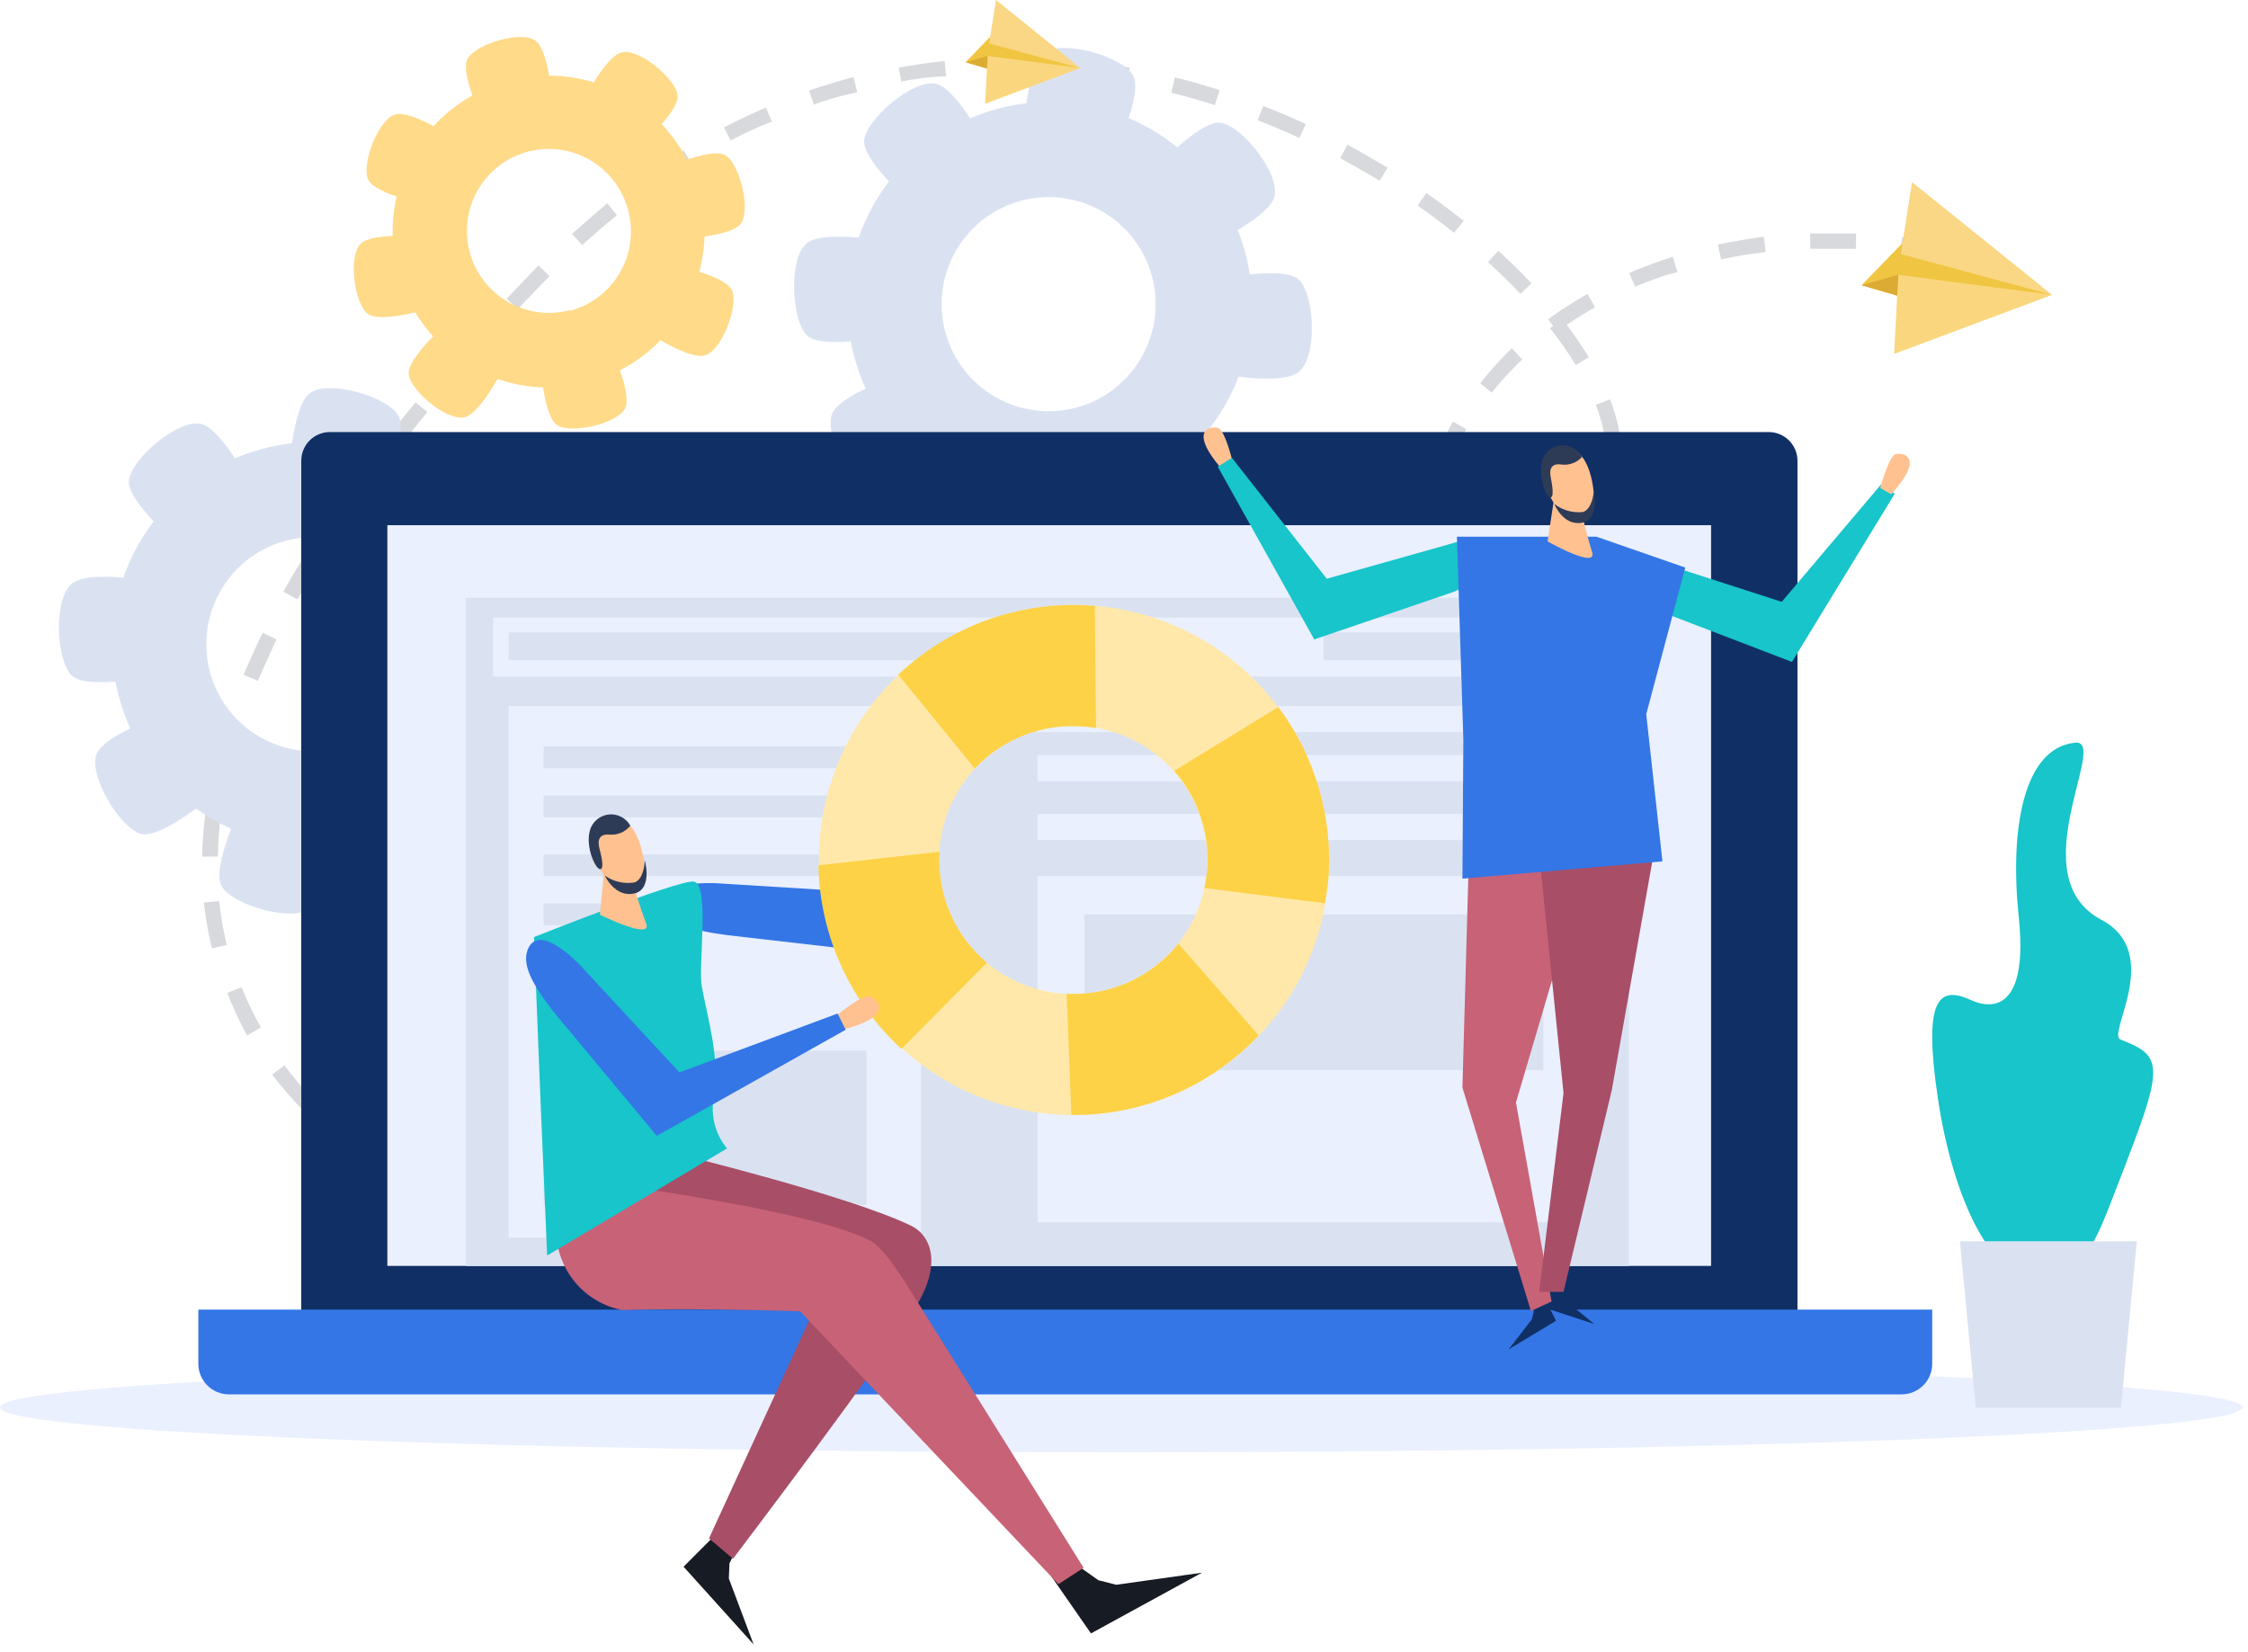 <?xml version="1.0" encoding="UTF-8"?> <svg xmlns="http://www.w3.org/2000/svg" width="147" height="108" viewBox="0 0 147 108" fill="none"><path d="M52.46 87.31C52.46 87.31 51.3 87.15 49.46 86.78L49.66 85.78C51.47 86.15 52.59 86.3 52.6 86.3L52.46 87.31ZM46.46 86.13C45.56 85.91 44.57 85.66 43.53 85.37L43.8 84.37C44.8 84.65 45.8 84.9 46.7 85.12L46.46 86.13ZM40.66 84.51C39.73 84.21 38.78 83.89 37.8 83.51L38.14 82.57C39.14 82.92 40.05 83.24 40.97 83.57L40.66 84.51ZM34.98 82.43C33.98 82.04 33.09 81.62 32.21 81.2L32.64 80.3C33.51 80.71 34.43 81.12 35.36 81.51L34.98 82.43ZM29.51 79.83C28.6 79.34 27.72 78.83 26.89 78.3L27.42 77.45C28.24 77.97 29.1 78.45 29.98 78.95L29.51 79.83ZM24.37 76.59C23.54 75.98 22.74 75.34 22 74.69L22.66 73.94C23.38 74.57 24.15 75.19 24.97 75.79L24.37 76.59ZM19.8 72.59C19.088 71.853 18.421 71.075 17.8 70.26L18.6 69.66C19.19 70.443 19.821 71.194 20.49 71.91L19.8 72.59ZM16.16 67.71C15.666 66.81 15.231 65.878 14.86 64.92L15.79 64.55C16.156 65.453 16.581 66.332 17.06 67.18L16.16 67.71ZM13.86 62.01C13.617 61.023 13.44 60.021 13.33 59.01L14.33 58.91C14.43 59.877 14.597 60.836 14.83 61.78L13.86 62.01ZM14.21 56.01H13.21C13.237 55.006 13.321 54.005 13.46 53.01L14.46 53.15C14.336 54.085 14.266 55.027 14.25 55.97L14.21 56.01ZM14.99 50.18L13.99 49.95C14.22 48.95 14.5 48.01 14.83 47.03L15.77 47.34C15.53 48.25 15.26 49.21 15.03 50.14L14.99 50.18ZM16.86 44.51L15.93 44.13C16.31 43.23 16.72 42.3 17.18 41.37L18.08 41.81C17.65 42.73 17.24 43.64 16.86 44.51ZM99.2 40.18C98.154 39.977 97.156 39.577 96.26 39L96.8 38.16C97.596 38.646 98.474 38.984 99.39 39.16L99.2 40.18ZM102.41 40.07L102.12 39.12C102.979 38.859 103.726 38.317 104.24 37.58L105.06 38.16C104.422 39.076 103.496 39.752 102.43 40.08L102.41 40.07ZM19.41 39.17L18.53 38.68C19.01 37.82 19.53 36.95 20.06 36.08L20.91 36.6C20.44 37.51 19.94 38.33 19.47 39.18L19.41 39.17ZM94.03 36.63C93.571 35.655 93.342 34.588 93.36 33.51H94.36C94.36 34.436 94.572 35.349 94.98 36.18L94.03 36.63ZM106.19 35.19L105.19 35.01C105.315 34.321 105.375 33.621 105.37 32.92C105.37 32.67 105.37 32.41 105.37 32.14H106.37C106.37 32.43 106.37 32.7 106.37 32.97C106.393 33.715 106.353 34.461 106.25 35.2L106.19 35.19ZM22.59 34.11L21.76 33.51C22.3 32.7 22.88 31.87 23.48 31.04L24.29 31.62C23.69 32.51 23.13 33.3 22.59 34.11ZM94.78 30.71L93.78 30.42C94.089 29.43 94.502 28.474 95.01 27.57L95.88 28.06C95.422 28.903 95.053 29.791 94.78 30.71ZM26.08 29.28L25.29 28.66C25.89 27.89 26.52 27.1 27.17 26.31L27.94 26.94C27.3 27.727 26.68 28.507 26.08 29.28ZM105.08 29.28C105.01 28.88 104.93 28.47 104.83 28.04C104.71 27.505 104.55 26.98 104.35 26.47L105.28 26.11C105.501 26.669 105.678 27.244 105.81 27.83C105.91 28.27 105.99 28.69 106.06 29.1L105.08 29.28ZM97.57 25.69L96.79 25.06C97.428 24.252 98.12 23.486 98.86 22.77L99.54 23.5C98.836 24.175 98.175 24.893 97.56 25.65L97.57 25.69ZM29.87 24.69L29.12 24.04C29.76 23.3 30.42 22.54 31.12 21.78L31.86 22.45L29.87 24.69ZM103.04 23.87C102.53 23.033 101.969 22.228 101.36 21.46L101.56 21.31L101.24 20.87C102.064 20.27 102.922 19.72 103.81 19.22L104.3 20.09C103.67 20.45 103.05 20.83 102.45 21.24C102.99 21.95 103.45 22.66 103.9 23.35L103.04 23.87ZM33.86 20.21L33.13 19.53L34.62 17.97L35.22 17.35L35.93 18.06L35.34 18.66L33.86 20.21ZM99.42 19.21C98.76 18.52 98.05 17.82 97.3 17.14L97.98 16.4C98.74 17.1 99.47 17.81 100.15 18.53L99.42 19.21ZM106.93 18.77L106.54 17.85C107.472 17.449 108.423 17.096 109.39 16.79L109.69 17.79C108.75 18.01 107.86 18.36 106.93 18.74V18.77ZM112.55 16.99L112.34 15.99C113.34 15.78 114.34 15.61 115.34 15.48L115.46 16.48C114.48 16.59 113.5 16.75 112.55 16.96V16.99ZM126.27 16.77C125.603 16.663 124.937 16.573 124.27 16.5L124.38 15.5C125.04 15.57 125.71 15.66 126.38 15.77L126.27 16.77ZM121.37 16.27C120.37 16.27 119.37 16.27 118.37 16.27V15.27C119.37 15.27 120.37 15.27 121.37 15.27V16.27ZM38.08 16.04L37.41 15.29C38.17 14.61 38.94 13.95 39.71 13.29L40.34 14.07C39.58 14.68 38.86 15.33 38.08 16.01V16.04ZM95.08 15.22C94.32 14.61 93.52 14.01 92.7 13.44L93.27 12.62C94.11 13.2 94.92 13.81 95.71 14.44L95.08 15.22ZM42.75 12.32L42.17 11.5C43 10.91 43.85 10.35 44.7 9.83L45.22 10.68C44.35 11.16 43.52 11.71 42.71 12.29L42.75 12.32ZM90.21 11.82C89.38 11.31 88.51 10.82 87.64 10.34L88.11 9.46C89 9.94 89.88 10.46 90.74 10.97L90.21 11.82ZM47.8 9.22L47.34 8.33C48.24 7.87 49.16 7.43 50.08 7.03L50.47 7.95C49.54 8.3 48.64 8.73 47.76 9.19L47.8 9.22ZM84.97 9.02C84.08 8.61 83.16 8.22 82.24 7.86L82.6 6.93C83.54 7.29 84.48 7.69 85.39 8.11L84.97 9.02ZM53.23 6.87L52.91 5.92C53.91 5.59 54.84 5.29 55.81 5.04L56.06 6.04C55.08 6.22 54.12 6.51 53.19 6.84L53.23 6.87ZM79.44 6.87C78.5 6.57 77.54 6.3 76.59 6.06L76.83 5.06C77.83 5.3 78.78 5.58 79.75 5.89L79.44 6.87ZM73.69 5.42C72.69 5.25 71.69 5.1 70.76 4.99L70.87 3.99C71.87 4.1 72.87 4.25 73.87 4.43L73.69 5.42ZM58.95 5.42L58.77 4.42C59.77 4.24 60.77 4.09 61.77 3.99L61.87 4.99C60.86 5.01 59.86 5.15 58.91 5.33L58.95 5.42ZM67.8 4.81C66.8 4.81 65.8 4.76 64.8 4.81V3.81C65.8 3.81 66.8 3.81 67.8 3.81V4.81Z" fill="#D7D9DD"></path><path d="M146.64 92.02C146.64 93.65 113.81 94.96 73.32 94.96C32.83 94.96 0 93.65 0 92.02C0 90.39 32.82 89.09 73.32 89.09C113.82 89.09 146.64 90.4 146.64 92.02Z" fill="#EAF0FE"></path><path d="M12.37 31.74C10.314 33.359 8.785 35.551 7.975 38.039C7.165 40.527 7.111 43.199 7.82 45.718C8.529 48.237 9.969 50.489 11.957 52.189C13.946 53.89 16.394 54.962 18.993 55.271C21.591 55.58 24.222 55.112 26.555 53.925C28.887 52.739 30.814 50.887 32.094 48.605C33.374 46.323 33.949 43.713 33.745 41.104C33.541 38.495 32.569 36.006 30.95 33.95C29.875 32.585 28.542 31.445 27.027 30.595C25.511 29.745 23.843 29.202 22.118 28.996C20.392 28.791 18.644 28.928 16.971 29.398C15.299 29.869 13.735 30.665 12.37 31.74ZM24.86 47.59C23.775 48.457 22.457 48.981 21.073 49.097C19.689 49.213 18.302 48.914 17.088 48.239C15.875 47.565 14.889 46.544 14.257 45.307C13.625 44.071 13.375 42.674 13.539 41.295C13.703 39.916 14.273 38.617 15.178 37.563C16.082 36.509 17.279 35.748 18.617 35.377C19.955 35.005 21.374 35.04 22.692 35.477C24.01 35.914 25.169 36.733 26.02 37.83C27.148 39.283 27.658 41.121 27.441 42.948C27.224 44.774 26.297 46.441 24.86 47.59Z" fill="#DAE2F2"></path><path d="M16.69 32.25L12.01 35.94C12.01 35.94 8.26 32.83 8.43 31.4C8.6 29.97 11.66 27.4 13.12 27.71C14.58 28.02 16.69 32.25 16.69 32.25Z" fill="#DAE2F2"></path><path d="M28.86 48.66L24.17 52.35C24.17 52.35 26.31 56.71 27.75 56.88C29.19 57.05 32.41 54.68 32.43 53.19C32.45 51.7 28.86 48.66 28.86 48.66Z" fill="#DAE2F2"></path><path d="M10.47 38.12V44.12C10.47 44.12 5.72 45.18 4.69 44.17C3.66 43.16 3.49 39.17 4.69 38.17C5.89 37.17 10.47 38.12 10.47 38.12Z" fill="#DAE2F2"></path><path d="M11.38 46.51L14.26 51.73C14.26 51.73 10.58 54.92 9.2 54.52C7.82 54.12 5.76 50.67 6.32 49.29C6.88 47.91 11.38 46.51 11.38 46.51Z" fill="#DAE2F2"></path><path d="M30.59 38.51L27.09 33.68C27.09 33.68 30.34 30.06 31.77 30.29C33.2 30.52 35.65 33.68 35.26 35.12C34.87 36.56 30.59 38.51 30.59 38.51Z" fill="#DAE2F2"></path><path d="M18.86 31.31L24.64 32.76C24.64 32.76 26.79 28.39 26.04 27.15C25.29 25.91 21.45 24.81 20.26 25.7C19.07 26.59 18.86 31.31 18.86 31.31Z" fill="#DAE2F2"></path><path d="M21.69 53.8L15.91 52.36C15.91 52.36 13.76 56.72 14.5 57.96C15.24 59.2 19.09 60.3 20.28 59.41C21.47 58.52 21.69 53.8 21.69 53.8Z" fill="#DAE2F2"></path><path d="M31.15 46.59V40.59C31.15 40.59 35.89 39.53 36.92 40.54C37.95 41.55 38.12 45.54 36.97 46.54C35.82 47.54 31.15 46.59 31.15 46.59Z" fill="#DAE2F2"></path><path d="M60.45 9.51C58.395 11.13 56.867 13.322 56.058 15.811C55.249 18.3 55.197 20.972 55.907 23.491C56.617 26.009 58.058 28.26 60.047 29.96C62.037 31.659 64.486 32.731 67.085 33.038C69.683 33.346 72.314 32.876 74.646 31.688C76.977 30.5 78.904 28.648 80.183 26.365C81.462 24.082 82.035 21.471 81.829 18.863C81.624 16.254 80.65 13.765 79.03 11.71C77.955 10.344 76.622 9.204 75.106 8.354C73.59 7.505 71.922 6.962 70.196 6.758C68.471 6.553 66.722 6.691 65.049 7.164C63.377 7.636 61.814 8.433 60.45 9.51ZM72.94 25.36C71.855 26.226 70.537 26.749 69.154 26.864C67.77 26.979 66.384 26.679 65.171 26.004C63.958 25.329 62.973 24.309 62.342 23.073C61.71 21.837 61.46 20.441 61.624 19.062C61.787 17.684 62.357 16.385 63.261 15.331C64.164 14.278 65.361 13.516 66.698 13.144C68.035 12.772 69.453 12.806 70.771 13.241C72.089 13.677 73.248 14.494 74.1 15.59C75.228 17.043 75.738 18.881 75.521 20.708C75.304 22.534 74.377 24.202 72.94 25.35V25.36Z" fill="#DAE2F2"></path><path d="M64.77 10.01L60.081 13.7C60.081 13.7 56.34 10.59 56.511 9.16C56.681 7.73 59.74 5.16 61.191 5.47C62.641 5.78 64.77 10.01 64.77 10.01Z" fill="#DAE2F2"></path><path d="M76.97 26.42L72.29 30.1C72.29 30.1 74.43 34.51 75.86 34.64C77.29 34.77 80.53 32.44 80.55 30.95C80.57 29.46 76.97 26.42 76.97 26.42Z" fill="#DAE2F2"></path><path d="M58.54 15.88V21.88C58.54 21.88 53.8 22.94 52.77 21.93C51.74 20.92 51.57 16.93 52.72 15.93C53.87 14.93 58.54 15.88 58.54 15.88Z" fill="#DAE2F2"></path><path d="M59.46 24.31L62.33 29.51C62.33 29.51 58.66 32.7 57.27 32.29C55.88 31.88 53.86 28.51 54.4 27.09C54.94 25.67 59.46 24.31 59.46 24.31Z" fill="#DAE2F2"></path><path d="M78.66 16.25L75.17 11.42C75.17 11.42 78.42 7.8 79.85 8.03C81.28 8.26 83.73 11.42 83.34 12.86C82.95 14.3 78.66 16.25 78.66 16.25Z" fill="#DAE2F2"></path><path d="M66.86 9.06L72.67 10.51C72.67 10.51 74.82 6.15 74.08 4.91C73.34 3.67 69.49 2.57 68.3 3.46C67.11 4.35 66.86 9.06 66.86 9.06Z" fill="#DAE2F2"></path><path d="M69.76 31.56L63.98 30.11C63.98 30.11 61.86 34.51 62.58 35.72C63.3 36.93 67.17 38.06 68.36 37.17C69.55 36.28 69.76 31.56 69.76 31.56Z" fill="#DAE2F2"></path><path d="M79.23 24.35L79.17 18.35C79.17 18.35 83.92 17.29 84.95 18.3C85.98 19.31 86.15 23.3 84.95 24.3C83.75 25.3 79.23 24.35 79.23 24.35Z" fill="#DAE2F2"></path><path d="M33.26 5.28C31.309 5.797 29.556 6.881 28.222 8.395C26.888 9.909 26.033 11.785 25.765 13.785C25.497 15.786 25.829 17.82 26.718 19.632C27.607 21.444 29.013 22.951 30.759 23.963C32.505 24.975 34.511 25.447 36.525 25.318C38.539 25.189 40.47 24.466 42.072 23.24C43.675 22.014 44.878 20.34 45.529 18.43C46.18 16.52 46.25 14.46 45.73 12.51C45.029 9.901 43.324 7.677 40.987 6.322C38.65 4.967 35.872 4.593 33.26 5.28ZM37.26 20.28C36.236 20.551 35.154 20.512 34.151 20.168C33.149 19.824 32.271 19.191 31.628 18.348C30.986 17.505 30.607 16.491 30.541 15.434C30.474 14.376 30.723 13.322 31.255 12.406C31.788 11.489 32.58 10.751 33.531 10.285C34.483 9.818 35.551 9.645 36.602 9.785C37.652 9.926 38.637 10.375 39.432 11.075C40.228 11.775 40.798 12.696 41.07 13.72C41.257 14.405 41.306 15.121 41.214 15.826C41.123 16.53 40.892 17.21 40.536 17.825C40.179 18.439 39.705 18.977 39.139 19.407C38.573 19.838 37.928 20.151 37.24 20.33L37.26 20.28Z" fill="#FFDA89"></path><path d="M36.16 6.97L31.71 8.14C31.71 8.14 30.02 4.8 30.581 3.83C31.14 2.86 34.1 1.98 35.02 2.66C35.941 3.34 36.16 6.97 36.16 6.97Z" fill="#FFDA89"></path><path d="M39.77 22.32L35.32 23.51C35.32 23.51 35.5 27.26 36.46 27.82C37.42 28.38 40.46 27.69 40.9 26.65C41.34 25.61 39.77 22.32 39.77 22.32Z" fill="#FFDA89"></path><path d="M29.95 9.21L28.16 13.44C28.16 13.44 24.48 12.74 24.06 11.71C23.64 10.68 24.75 7.79 25.85 7.48C26.95 7.17 29.95 9.21 29.95 9.21Z" fill="#FFDA89"></path><path d="M28.02 15.51L28.45 20.08C28.45 20.08 24.88 21.21 24.02 20.5C23.16 19.79 22.76 16.73 23.59 15.93C24.42 15.13 28.02 15.51 28.02 15.51Z" fill="#FFDA89"></path><path d="M44.08 15.64L43.08 11.15C43.08 11.15 46.49 9.59 47.43 10.15C48.37 10.71 49.13 13.74 48.43 14.64C47.73 15.54 44.08 15.64 44.08 15.64Z" fill="#FFDA89"></path><path d="M37.95 6.95L41.6 9.75C41.6 9.75 44.46 7.32 44.31 6.22C44.16 5.12 41.78 3.15 40.66 3.42C39.54 3.69 37.95 6.95 37.95 6.95Z" fill="#FFDA89"></path><path d="M33.09 23.75L29.44 20.95C29.44 20.95 26.58 23.38 26.73 24.49C26.88 25.6 29.26 27.55 30.38 27.28C31.5 27.01 33.09 23.75 33.09 23.75Z" fill="#FFDA89"></path><path d="M41.99 21.51L43.78 17.27C43.78 17.27 47.47 17.98 47.88 19.01C48.29 20.04 47.2 22.93 46.09 23.24C44.98 23.55 41.99 21.51 41.99 21.51Z" fill="#FFDA89"></path><path d="M21.56 28.25H115.66C116.159 28.25 116.637 28.448 116.99 28.801C117.342 29.153 117.54 29.631 117.54 30.13V86.53C117.54 87.026 117.343 87.502 116.993 87.852C116.642 88.203 116.166 88.4 115.67 88.4H21.57C21.074 88.4 20.599 88.203 20.248 87.852C19.897 87.502 19.7 87.026 19.7 86.53V30.13C19.699 29.884 19.746 29.641 19.839 29.414C19.931 29.186 20.068 28.979 20.241 28.805C20.414 28.63 20.619 28.491 20.845 28.396C21.072 28.301 21.315 28.251 21.56 28.25Z" fill="#103065"></path><path d="M111.89 34.34H25.33V82.77H111.89V34.34Z" fill="#EAF0FE"></path><path d="M14.97 91.17H124.35C124.88 91.17 125.389 90.959 125.764 90.584C126.139 90.209 126.35 89.7 126.35 89.17V85.63H12.97V89.17C12.97 89.7 13.18 90.209 13.556 90.584C13.931 90.959 14.439 91.17 14.97 91.17Z" fill="#3476E6"></path><path d="M106.52 39.09H30.46V82.78H106.52V39.09Z" fill="#DAE2F2"></path><path d="M103.21 40.38H32.24V44.23H103.21V40.38Z" fill="#EAF0FE"></path><path d="M60.22 46.16H33.26V80.92H60.22V46.16Z" fill="#EAF0FE"></path><path d="M56.66 68.7H35.55V78.8H56.66V68.7Z" fill="#DAE2F2"></path><path d="M56.66 48.8H35.55V50.23H56.66V48.8Z" fill="#DAE2F2"></path><path d="M56.66 52.01H35.55V53.44H56.66V52.01Z" fill="#DAE2F2"></path><path d="M56.66 55.86H35.55V57.29H56.66V55.86Z" fill="#DAE2F2"></path><path d="M56.66 59.07H35.55V60.5H56.66V59.07Z" fill="#DAE2F2"></path><path d="M103.211 46.16H67.851V47.87H103.211V46.16Z" fill="#EAF0FE"></path><path d="M103.211 49.37H67.851V51.08H103.211V49.37Z" fill="#EAF0FE"></path><path d="M103.211 53.22H67.851V54.93H103.211V53.22Z" fill="#EAF0FE"></path><path d="M103.211 57.29H67.851V79.92H103.211V57.29Z" fill="#EAF0FE"></path><path d="M100.92 59.79H70.91V69.97H100.92V59.79Z" fill="#DAE2F2"></path><path d="M71.8 41.35H33.26V43.17H71.8V41.35Z" fill="#DAE2F2"></path><path d="M101.81 41.35H86.55V43.17H101.81V41.35Z" fill="#DAE2F2"></path><path d="M138.66 67.97C137.75 67.61 141.49 62.3 137.41 60.14C132.06 57.3 137.96 48.34 135.7 48.56C132.34 48.89 131.4 54.13 132.01 59.97C132.79 67.45 129.01 65.43 128.89 65.39C126.71 64.39 125.77 65.39 126.72 71.81C127.67 78.23 130.17 83.25 132.29 82.93C132.419 82.909 132.544 82.869 132.66 82.81C132.796 82.852 132.937 82.876 133.08 82.88C133.398 82.892 133.715 82.823 134 82.68C136.67 82.82 136.84 81.68 139.08 75.91C141.52 69.58 141.35 69.01 138.66 67.97Z" fill="#17C5CA"></path><path d="M138.69 92.05H129.2L128.16 81.16H139.73L138.69 92.05Z" fill="#DAE2F2"></path><path d="M68.68 102.97L69.85 101.92L71.82 103.32L72.99 103.62L78.6 102.83L71.34 106.8L68.68 102.97Z" fill="#171B23"></path><path d="M47.46 99.67L48.54 100.42L47.7 102.23L47.66 103.21L49.28 107.52L44.7 102.44L47.46 99.67Z" fill="#171B23"></path><path d="M44.111 75.4C44.111 75.4 55.541 78.18 59.591 80.15C60.821 80.75 61.591 82.5 60.021 85.22C58.021 88.64 47.931 101.92 47.931 101.92L46.361 100.59L53.861 84.27L37.101 80.34L44.111 75.4Z" fill="#A84E67"></path><path d="M36.37 80.51C36.39 81.735 36.831 82.916 37.62 83.855C38.408 84.793 39.496 85.43 40.7 85.66C40.7 85.66 44.83 85.5 52.32 85.74L69.21 103.58L70.86 102.51L59.61 84.51C59.61 84.51 57.97 81.76 57.07 81.22C53.98 79.39 41.81 77.69 41.81 77.69L36.37 80.51Z" fill="#C86277"></path><path d="M61.05 48.68C61.05 48.68 61.29 46.34 61.77 46.11C62.25 45.88 63.93 45.88 61.94 49L61.05 48.68Z" fill="#FFC190"></path><path d="M47.52 61.14L58.05 62.35L62.19 48.8L61.07 48.4L56.26 58.33L46.86 57.75C46.86 57.75 42.71 57.49 43.58 59.43C44 60.42 45.37 60.86 47.52 61.14Z" fill="#3476E6"></path><path d="M34.92 61.27C34.92 61.27 44.23 57.57 45.34 57.64C46.45 57.71 45.64 63.15 45.89 64.5C46.26 66.5 47.08 69.23 46.71 71.58C46.569 72.189 46.57 72.823 46.714 73.432C46.858 74.041 47.141 74.608 47.54 75.09L35.78 82.09L35.34 71.85L34.92 61.27Z" fill="#17C5CA"></path><path d="M39.48 57.13L39.23 59.81C39.23 59.81 42.791 61.57 42.23 60.33C41.809 59.188 41.455 58.023 41.17 56.84L39.48 57.13Z" fill="#FFC190"></path><path d="M38.99 54.16C38.726 54.904 38.726 55.716 38.99 56.46C39.41 57.11 40.06 58.27 40.901 58.46C41.05 58.48 41.202 58.469 41.347 58.429C41.492 58.389 41.628 58.321 41.746 58.227C41.864 58.134 41.963 58.018 42.036 57.886C42.109 57.755 42.154 57.61 42.17 57.46C42.281 56.91 41.971 54.02 40.59 53.53C39.571 53.18 39.081 53.74 38.99 54.16Z" fill="#FFC190"></path><path d="M41.22 53.99C41.056 54.193 40.844 54.352 40.603 54.454C40.362 54.555 40.1 54.595 39.84 54.57C38.92 54.5 39.17 55.35 39.19 55.45C39.21 55.55 39.57 56.76 39.27 56.83C38.97 56.9 38.27 55.42 38.57 54.31C38.645 54.033 38.801 53.785 39.018 53.597C39.235 53.41 39.503 53.291 39.787 53.257C40.072 53.223 40.361 53.274 40.616 53.404C40.871 53.535 41.081 53.739 41.22 53.99Z" fill="#2E3B57"></path><path d="M39.55 57.25C40.11 57.645 40.802 57.806 41.48 57.7C42.06 57.53 42.18 56.46 42.15 56.25C42.12 56.04 42.75 58.13 41.48 58.42C40.21 58.71 39.55 57.25 39.55 57.25Z" fill="#2E3B57"></path><path d="M71.49 39.6C68.201 39.351 64.912 40.082 62.039 41.701C59.165 43.321 56.837 45.756 55.347 48.699C53.857 51.641 53.274 54.96 53.669 58.234C54.065 61.508 55.423 64.592 57.571 67.095C59.719 69.598 62.561 71.408 65.737 72.296C68.914 73.184 72.282 73.111 75.417 72.085C78.551 71.059 81.312 69.127 83.348 66.533C85.385 63.938 86.607 60.799 86.86 57.51C87.196 53.097 85.766 48.731 82.884 45.372C80.001 42.014 75.903 39.937 71.49 39.6ZM69.49 64.97C67.761 64.834 66.111 64.189 64.749 63.115C63.386 62.042 62.373 60.589 61.836 58.939C61.3 57.29 61.265 55.519 61.735 53.849C62.205 52.18 63.16 50.687 64.478 49.56C65.797 48.433 67.42 47.723 69.142 47.518C70.864 47.314 72.609 47.624 74.154 48.411C75.7 49.198 76.978 50.425 77.826 51.938C78.674 53.45 79.055 55.181 78.92 56.91C78.831 58.057 78.518 59.176 77.997 60.202C77.476 61.227 76.758 62.141 75.884 62.889C75.011 63.638 73.998 64.207 72.904 64.564C71.81 64.921 70.657 65.059 69.51 64.97H69.49Z" fill="#FFE8A9"></path><path d="M70.86 47.51C71.14 47.51 71.4 47.57 71.67 47.61L71.59 39.61H71.48C69.16 39.428 66.828 39.735 64.633 40.51C62.439 41.285 60.431 42.511 58.74 44.11L63.74 50.25C64.642 49.284 65.751 48.535 66.985 48.06C68.218 47.585 69.543 47.397 70.86 47.51Z" fill="#FDD247"></path><path d="M61.441 55.69L53.52 56.58C53.562 58.844 54.066 61.076 54.999 63.139C55.933 65.203 57.277 67.054 58.95 68.58L64.531 62.95C63.484 62.065 62.66 60.948 62.123 59.687C61.586 58.426 61.353 57.057 61.441 55.69Z" fill="#FDD247"></path><path d="M78.94 56.91C78.902 57.296 78.842 57.68 78.76 58.06L86.62 59.06C86.726 58.548 86.806 58.03 86.86 57.51C87.176 53.478 86.014 49.468 83.59 46.23L76.79 50.4C77.568 51.285 78.16 52.317 78.529 53.436C78.899 54.554 79.038 55.736 78.94 56.91Z" fill="#FDD247"></path><path d="M69.75 64.98L70.06 72.9C72.348 72.923 74.617 72.473 76.723 71.578C78.829 70.683 80.728 69.363 82.3 67.7L77.06 61.7C76.19 62.788 75.073 63.653 73.802 64.223C72.53 64.794 71.141 65.053 69.75 64.98Z" fill="#FDD247"></path><path d="M54.57 66.51C54.57 66.51 56.35 64.99 56.87 65.15C57.39 65.31 58.58 66.48 54.99 67.35L54.57 66.51Z" fill="#FFC190"></path><path d="M36.17 66.12L42.95 74.27L55.3 67.33L54.77 66.27L44.43 70.12L38.02 63.2C38.02 63.2 35.21 60.13 34.49 62.14C34.14 63.16 34.86 64.42 36.17 66.12Z" fill="#3476E6"></path><path d="M124.06 19.33L121.73 18.65L124.4 15.9L134.19 19.28L124.06 19.33Z" fill="#F0C542"></path><path d="M123.86 23.14L134.19 19.28L124.13 17.97L123.86 23.14Z" fill="#FAD77E"></path><path d="M134.19 19.28L124.29 16.61L125.03 11.91L134.19 19.28Z" fill="#FAD784"></path><path d="M121.73 18.65L124.13 17.97L124.06 19.33L121.73 18.65Z" fill="#DBAB33"></path><path d="M64.541 4.48L63.141 4.07L64.741 2.41L70.651 4.45L64.541 4.48Z" fill="#F0C542"></path><path d="M64.42 6.78L70.65 4.45L64.58 3.66L64.42 6.78Z" fill="#FAD77E"></path><path d="M70.65 4.45L64.68 2.84L65.13 0L70.65 4.45Z" fill="#FAD784"></path><path d="M63.141 4.07L64.581 3.66L64.541 4.48L63.141 4.07Z" fill="#DBAB33"></path><path d="M100.83 84.51L100.17 84.72L100.29 85.77L100.16 86.28L98.65 88.23L101.75 86.36L100.83 84.51Z" fill="#103065"></path><path d="M101.28 83.43L101.97 83.49L102.09 84.55L102.34 85.01L104.25 86.57L100.8 85.44L101.28 83.43Z" fill="#103065"></path><path d="M96.08 55.06L95.63 71.11L100.11 85.72L101.46 85.1L99.13 72.09L104.01 55.55L96.08 55.06Z" fill="#C86277"></path><path d="M100.65 55.81L102.24 71.47L100.65 84.47H102.24L105.4 71.27L108.27 55.06L100.65 55.81Z" fill="#A84E67"></path><path d="M80.61 30.22C80.61 30.22 80.12 28.15 79.66 27.99C79.2 27.83 77.66 28.04 79.85 30.62L80.61 30.22Z" fill="#FFC190"></path><path d="M95.08 38.69L85.94 41.81L79.63 30.51L80.56 29.94L86.76 37.84L95.03 35.51C95.03 35.51 97.75 34.51 98.27 36.37C97.406 37.386 96.312 38.181 95.08 38.69Z" fill="#17C5CA"></path><path d="M108.18 39.83L117.18 43.28L123.9 32.28L123 31.68L116.51 39.35L108.33 36.71C108.33 36.71 105.65 35.61 105.05 37.45C105.893 38.477 106.965 39.292 108.18 39.83Z" fill="#17C5CA"></path><path d="M95.63 57.45L108.71 56.32L107.65 46.7L110.201 37.11L104.391 35.09H95.27L95.691 48.37L95.63 57.45Z" fill="#3476E6"></path><path d="M101.59 32.82L101.2 35.4C101.2 35.4 104.54 37.29 104.1 36.06C103.749 34.938 103.468 33.796 103.26 32.64L101.59 32.82Z" fill="#FFC190"></path><path d="M101.27 29.93C100.987 30.642 100.959 31.43 101.19 32.16C101.55 32.8 102.12 33.96 102.92 34.16C103.061 34.188 103.205 34.187 103.346 34.159C103.486 34.131 103.62 34.075 103.738 33.995C103.857 33.915 103.959 33.813 104.039 33.693C104.118 33.574 104.173 33.44 104.2 33.3C104.34 32.78 104.2 29.96 102.88 29.42C101.86 29.02 101.38 29.51 101.27 29.93Z" fill="#FFC190"></path><path d="M103.44 29.89C103.268 30.076 103.054 30.216 102.815 30.3C102.576 30.384 102.32 30.408 102.07 30.37C101.19 30.25 101.39 31.09 101.4 31.18C101.41 31.27 101.69 32.47 101.4 32.53C101.11 32.59 100.54 31.11 100.87 30.05C100.962 29.791 101.128 29.566 101.347 29.401C101.566 29.235 101.829 29.138 102.102 29.121C102.376 29.104 102.649 29.168 102.887 29.305C103.125 29.441 103.317 29.645 103.44 29.89Z" fill="#2E3B57"></path><path d="M101.641 32.95C102.167 33.357 102.829 33.546 103.491 33.48C104.051 33.35 104.231 32.33 104.201 32.12C104.171 31.91 104.691 33.97 103.441 34.18C102.191 34.39 101.641 32.95 101.641 32.95Z" fill="#2E3B57"></path><path d="M122.95 31.9C122.95 31.9 123.51 29.84 123.95 29.7C124.39 29.56 125.95 29.82 123.66 32.32L122.95 31.9Z" fill="#FFC190"></path></svg> 